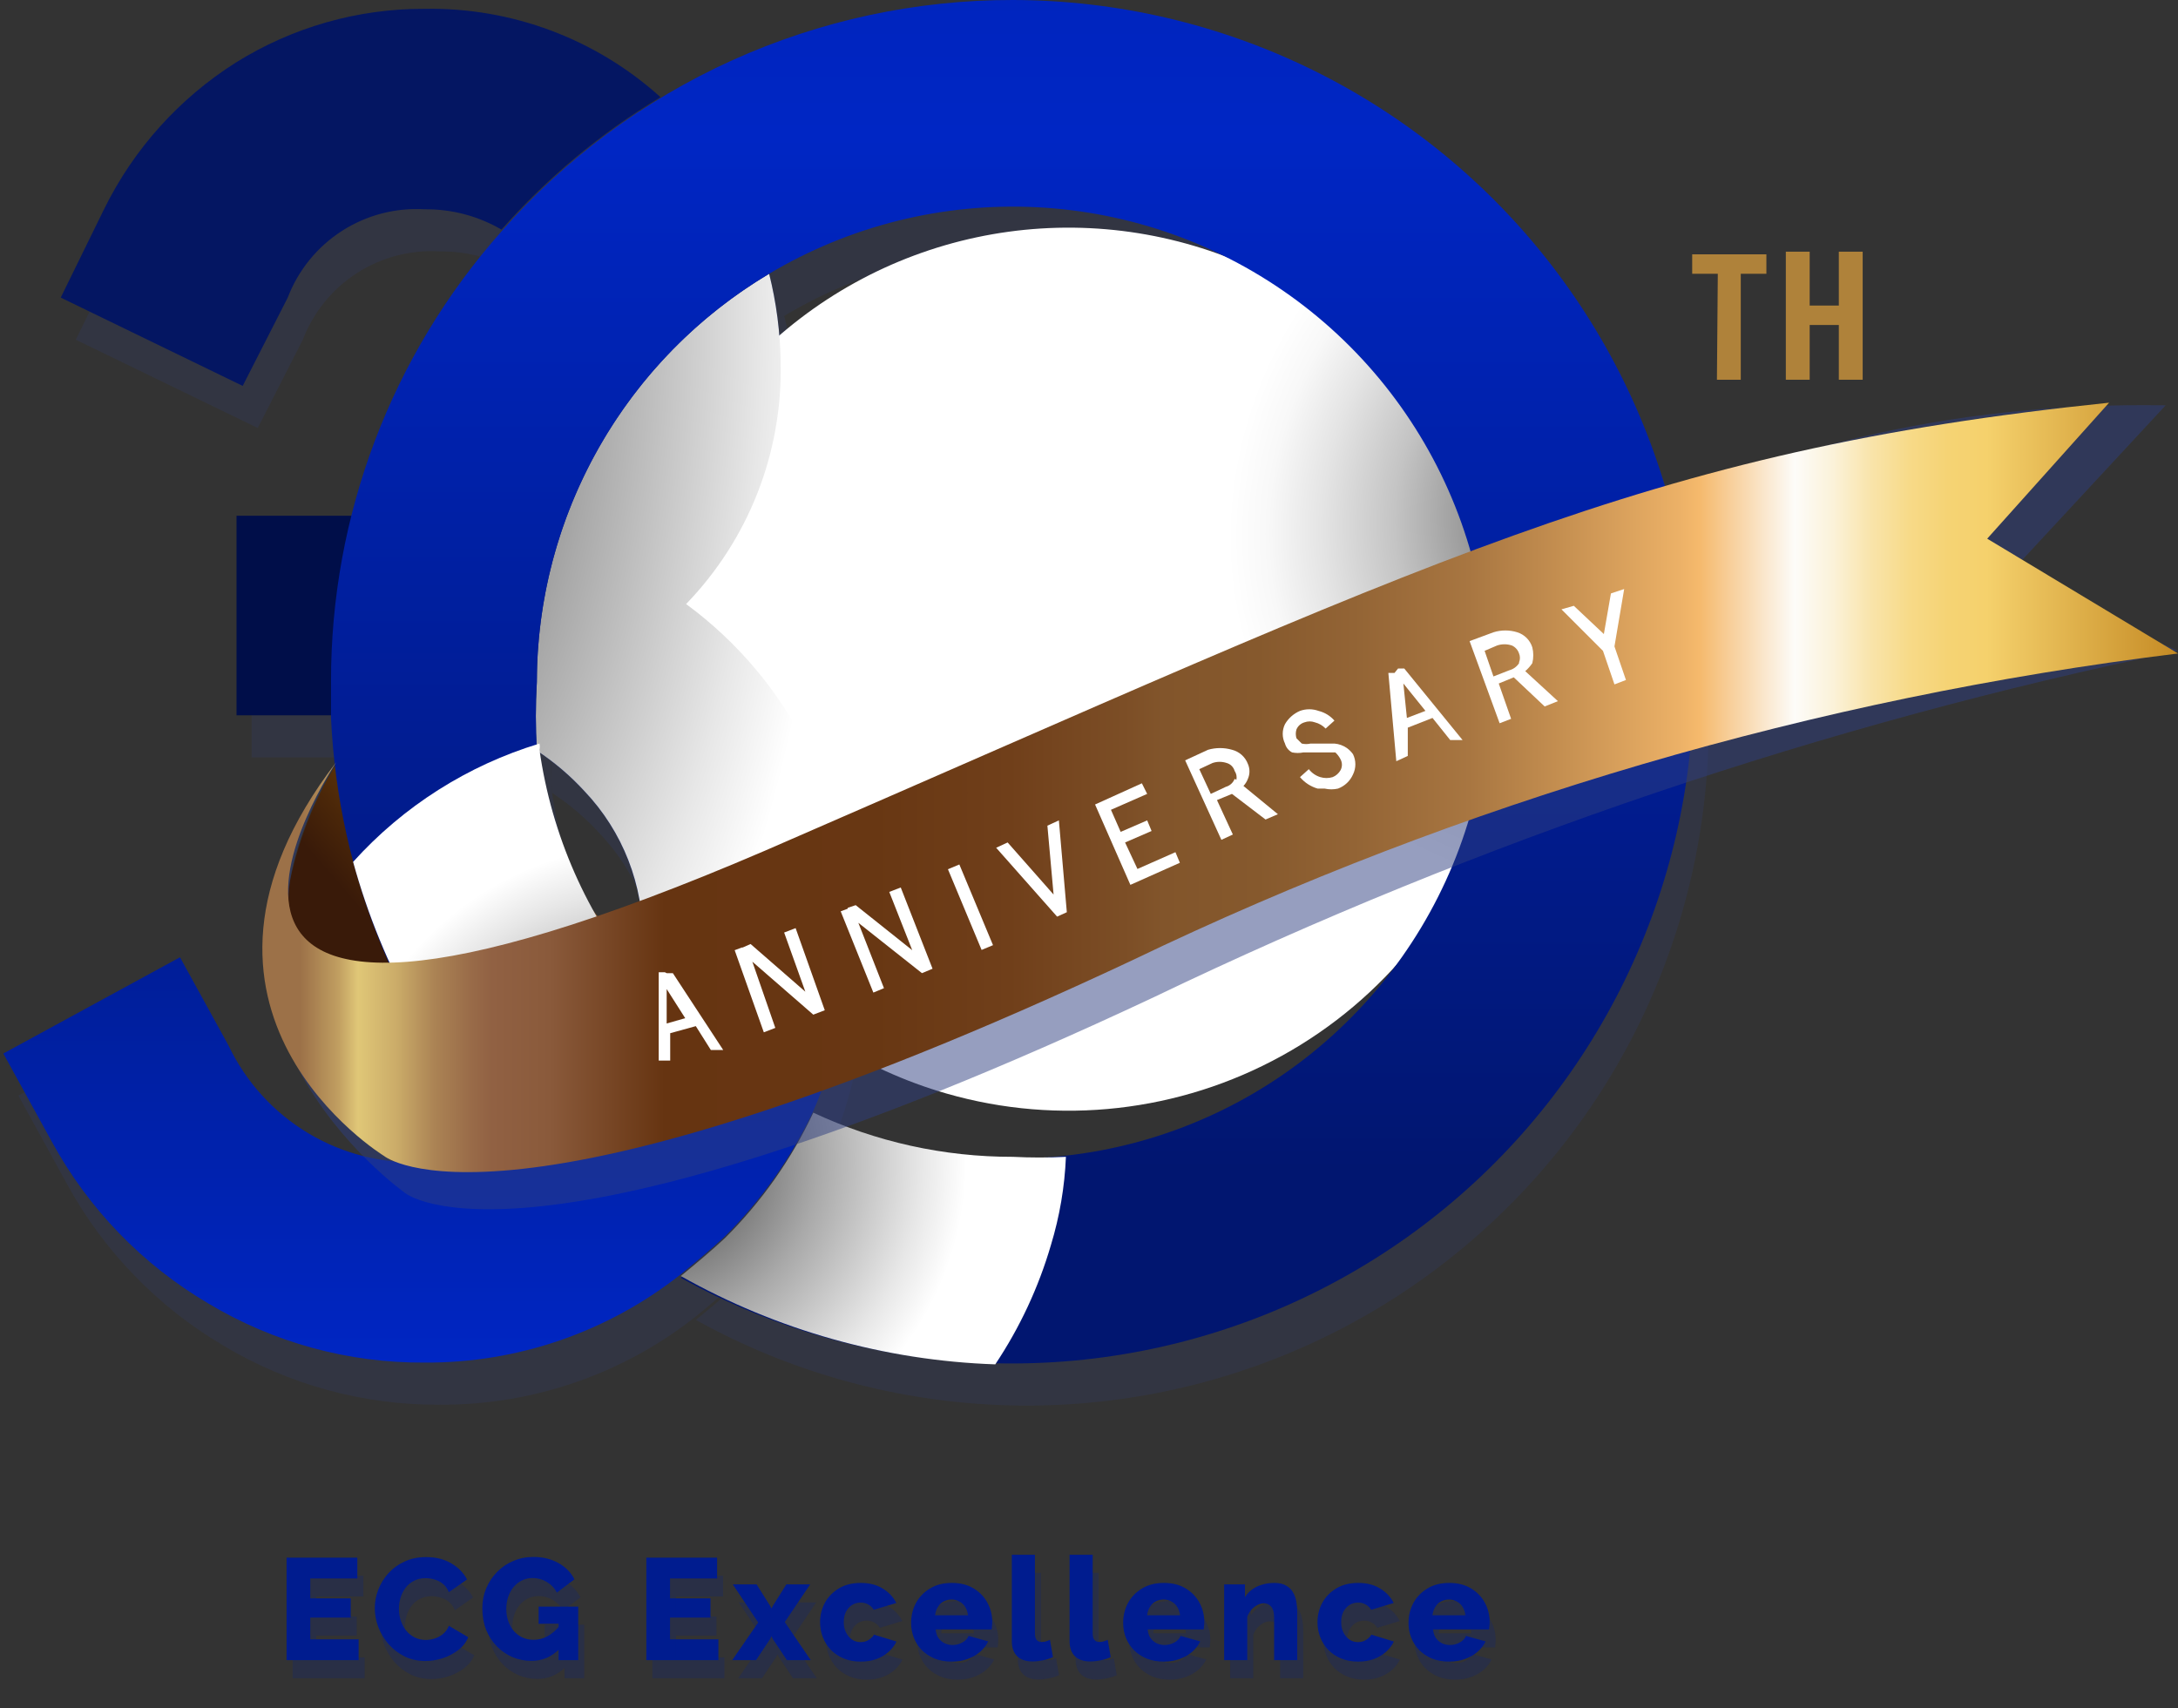 <?xml version="1.0" encoding="UTF-8"?>
<svg xmlns="http://www.w3.org/2000/svg" width="362" height="284" viewBox="0 0 362 284" fill="none">
  <rect x="0" y="0" width="362" height="284" fill="#333333" stroke="none"/>
  <path d="M59.608 272.544V276H47.632V258.96H59.392V262.416H51.568V265.728H58.288V268.92H51.568V272.544H59.608ZM62.294 267.336C62.294 266.296 62.486 265.28 62.87 264.288C63.254 263.28 63.814 262.368 64.55 261.552C65.286 260.736 66.182 260.088 67.238 259.608C68.294 259.112 69.494 258.864 70.838 258.864C72.438 258.864 73.822 259.208 74.99 259.896C76.174 260.584 77.054 261.48 77.63 262.584L74.606 264.696C74.35 264.088 74.006 263.616 73.574 263.28C73.158 262.944 72.694 262.712 72.182 262.584C71.686 262.44 71.206 262.368 70.742 262.368C69.99 262.368 69.334 262.52 68.774 262.824C68.214 263.112 67.75 263.504 67.382 264C67.014 264.496 66.742 265.048 66.566 265.656C66.39 266.264 66.302 266.872 66.302 267.48C66.302 268.152 66.406 268.8 66.614 269.424C66.822 270.048 67.118 270.6 67.502 271.08C67.902 271.56 68.382 271.944 68.942 272.232C69.502 272.504 70.118 272.64 70.79 272.64C71.27 272.64 71.758 272.56 72.254 272.4C72.75 272.24 73.206 271.992 73.622 271.656C74.054 271.304 74.382 270.848 74.606 270.288L77.822 272.184C77.486 273.016 76.934 273.728 76.166 274.32C75.398 274.912 74.526 275.368 73.55 275.688C72.59 275.992 71.638 276.144 70.694 276.144C69.462 276.144 68.326 275.896 67.286 275.4C66.262 274.888 65.374 274.216 64.622 273.384C63.886 272.536 63.31 271.592 62.894 270.552C62.494 269.496 62.294 268.424 62.294 267.336ZM88.351 276.12C87.231 276.12 86.175 275.912 85.183 275.496C84.191 275.064 83.319 274.464 82.567 273.696C81.815 272.912 81.223 271.992 80.791 270.936C80.375 269.864 80.167 268.672 80.167 267.36C80.167 266.176 80.383 265.072 80.815 264.048C81.247 263.024 81.847 262.12 82.615 261.336C83.383 260.552 84.279 259.944 85.303 259.512C86.343 259.064 87.463 258.84 88.663 258.84C90.231 258.84 91.615 259.176 92.815 259.848C94.015 260.52 94.903 261.424 95.479 262.56L92.551 264.768C92.167 264.016 91.607 263.424 90.871 262.992C90.151 262.56 89.367 262.344 88.519 262.344C87.879 262.344 87.287 262.48 86.743 262.752C86.215 263.008 85.751 263.376 85.351 263.856C84.967 264.32 84.671 264.864 84.463 265.488C84.255 266.112 84.151 266.784 84.151 267.504C84.151 268.24 84.263 268.92 84.487 269.544C84.711 270.168 85.023 270.712 85.423 271.176C85.823 271.624 86.295 271.976 86.839 272.232C87.399 272.488 88.015 272.616 88.687 272.616C89.503 272.616 90.279 272.416 91.015 272.016C91.767 271.6 92.455 270.992 93.079 270.192V274.08C91.719 275.44 90.143 276.12 88.351 276.12ZM92.839 269.952H89.527V267.096H96.103V276H92.839V269.952ZM119.403 272.544V276H107.427V258.96H119.187V262.416H111.363V265.728H118.083V268.92H111.363V272.544H119.403ZM125.754 263.4L127.986 266.952L128.226 267.408L128.466 266.952L130.698 263.4H134.658L130.434 269.664L134.754 276H130.794L128.442 272.472L128.226 272.016L128.01 272.472L125.658 276H121.698L126.018 269.736L121.794 263.4H125.754ZM143.071 276.24C141.999 276.24 141.047 276.064 140.215 275.712C139.383 275.36 138.671 274.88 138.079 274.272C137.503 273.664 137.063 272.968 136.759 272.184C136.455 271.4 136.303 270.568 136.303 269.688C136.303 268.536 136.567 267.464 137.095 266.472C137.639 265.48 138.415 264.68 139.423 264.072C140.431 263.464 141.647 263.16 143.071 263.16C144.511 263.16 145.727 263.472 146.719 264.096C147.727 264.704 148.479 265.504 148.975 266.496L145.231 267.624C144.991 267.24 144.679 266.944 144.295 266.736C143.927 266.528 143.511 266.424 143.047 266.424C142.519 266.424 142.039 266.56 141.607 266.832C141.191 267.104 140.855 267.48 140.599 267.96C140.359 268.44 140.239 269.016 140.239 269.688C140.239 270.344 140.367 270.92 140.623 271.416C140.879 271.912 141.215 272.304 141.631 272.592C142.047 272.864 142.519 273 143.047 273C143.367 273 143.663 272.952 143.935 272.856C144.223 272.744 144.479 272.592 144.703 272.4C144.943 272.208 145.127 271.992 145.255 271.752L148.999 272.904C148.695 273.544 148.255 274.12 147.679 274.632C147.119 275.128 146.455 275.52 145.687 275.808C144.919 276.096 144.047 276.24 143.071 276.24ZM158.201 276.24C157.129 276.24 156.177 276.072 155.345 275.736C154.513 275.384 153.801 274.912 153.209 274.32C152.633 273.728 152.193 273.048 151.889 272.28C151.585 271.496 151.433 270.68 151.433 269.832C151.433 268.616 151.697 267.512 152.225 266.52C152.769 265.512 153.545 264.704 154.553 264.096C155.561 263.472 156.777 263.16 158.201 263.16C159.625 263.16 160.833 263.464 161.825 264.072C162.833 264.68 163.601 265.48 164.129 266.472C164.657 267.448 164.921 268.512 164.921 269.664C164.921 269.888 164.905 270.112 164.873 270.336C164.857 270.544 164.841 270.728 164.825 270.888H155.513C155.561 271.448 155.713 271.92 155.969 272.304C156.241 272.688 156.585 272.984 157.001 273.192C157.417 273.384 157.857 273.48 158.321 273.48C158.897 273.48 159.433 273.344 159.929 273.072C160.441 272.8 160.793 272.432 160.985 271.968L164.249 272.88C163.929 273.536 163.473 274.12 162.881 274.632C162.305 275.128 161.617 275.52 160.817 275.808C160.033 276.096 159.161 276.24 158.201 276.24ZM155.417 268.536H160.889C160.825 268.008 160.673 267.552 160.433 267.168C160.193 266.768 159.873 266.464 159.473 266.256C159.073 266.032 158.633 265.92 158.153 265.92C157.657 265.92 157.209 266.032 156.809 266.256C156.425 266.464 156.113 266.768 155.873 267.168C155.633 267.552 155.481 268.008 155.417 268.536ZM168.174 258.48H172.014V271.512C172.014 272.04 172.11 272.416 172.302 272.64C172.494 272.864 172.766 272.976 173.118 272.976C173.358 272.976 173.598 272.944 173.838 272.88C174.094 272.8 174.318 272.712 174.51 272.616L175.014 275.496C174.534 275.72 173.982 275.896 173.358 276.024C172.734 276.152 172.15 276.216 171.606 276.216C170.518 276.216 169.67 275.928 169.062 275.352C168.47 274.76 168.174 273.928 168.174 272.856V258.48ZM177.773 258.48H181.613V271.512C181.613 272.04 181.709 272.416 181.901 272.64C182.093 272.864 182.365 272.976 182.717 272.976C182.957 272.976 183.197 272.944 183.437 272.88C183.693 272.8 183.917 272.712 184.109 272.616L184.613 275.496C184.133 275.72 183.581 275.896 182.957 276.024C182.333 276.152 181.749 276.216 181.205 276.216C180.117 276.216 179.269 275.928 178.661 275.352C178.069 274.76 177.773 273.928 177.773 272.856V258.48ZM193.444 276.24C192.372 276.24 191.42 276.072 190.588 275.736C189.756 275.384 189.044 274.912 188.452 274.32C187.876 273.728 187.436 273.048 187.132 272.28C186.828 271.496 186.676 270.68 186.676 269.832C186.676 268.616 186.94 267.512 187.468 266.52C188.012 265.512 188.788 264.704 189.796 264.096C190.804 263.472 192.02 263.16 193.444 263.16C194.868 263.16 196.076 263.464 197.068 264.072C198.076 264.68 198.844 265.48 199.372 266.472C199.9 267.448 200.164 268.512 200.164 269.664C200.164 269.888 200.148 270.112 200.116 270.336C200.1 270.544 200.084 270.728 200.068 270.888H190.756C190.804 271.448 190.956 271.92 191.212 272.304C191.484 272.688 191.828 272.984 192.244 273.192C192.66 273.384 193.1 273.48 193.564 273.48C194.14 273.48 194.676 273.344 195.172 273.072C195.684 272.8 196.036 272.432 196.228 271.968L199.492 272.88C199.172 273.536 198.716 274.12 198.124 274.632C197.548 275.128 196.86 275.52 196.06 275.808C195.276 276.096 194.404 276.24 193.444 276.24ZM190.66 268.536H196.132C196.068 268.008 195.916 267.552 195.676 267.168C195.436 266.768 195.116 266.464 194.716 266.256C194.316 266.032 193.876 265.92 193.396 265.92C192.9 265.92 192.452 266.032 192.052 266.256C191.668 266.464 191.356 266.768 191.116 267.168C190.876 267.552 190.724 268.008 190.66 268.536ZM215.608 276H211.768V268.92C211.768 268.088 211.608 267.488 211.288 267.12C210.984 266.736 210.576 266.544 210.064 266.544C209.712 266.544 209.352 266.64 208.984 266.832C208.616 267.024 208.28 267.288 207.976 267.624C207.688 267.96 207.464 268.344 207.304 268.776V276H203.464V263.4H206.92V265.512C207.24 265.016 207.64 264.592 208.12 264.24C208.6 263.888 209.152 263.624 209.776 263.448C210.4 263.256 211.08 263.16 211.816 263.16C212.632 263.16 213.288 263.312 213.784 263.616C214.296 263.904 214.68 264.288 214.936 264.768C215.208 265.248 215.384 265.768 215.464 266.328C215.56 266.872 215.608 267.408 215.608 267.936V276ZM225.744 276.24C224.672 276.24 223.72 276.064 222.888 275.712C222.056 275.36 221.344 274.88 220.752 274.272C220.176 273.664 219.736 272.968 219.432 272.184C219.128 271.4 218.976 270.568 218.976 269.688C218.976 268.536 219.24 267.464 219.768 266.472C220.312 265.48 221.088 264.68 222.096 264.072C223.104 263.464 224.32 263.16 225.744 263.16C227.184 263.16 228.4 263.472 229.392 264.096C230.4 264.704 231.152 265.504 231.648 266.496L227.904 267.624C227.664 267.24 227.352 266.944 226.968 266.736C226.6 266.528 226.184 266.424 225.72 266.424C225.192 266.424 224.712 266.56 224.28 266.832C223.864 267.104 223.528 267.48 223.272 267.96C223.032 268.44 222.912 269.016 222.912 269.688C222.912 270.344 223.04 270.92 223.296 271.416C223.552 271.912 223.888 272.304 224.304 272.592C224.72 272.864 225.192 273 225.72 273C226.04 273 226.336 272.952 226.608 272.856C226.896 272.744 227.152 272.592 227.376 272.4C227.616 272.208 227.8 271.992 227.928 271.752L231.672 272.904C231.368 273.544 230.928 274.12 230.352 274.632C229.792 275.128 229.128 275.52 228.36 275.808C227.592 276.096 226.72 276.24 225.744 276.24ZM240.874 276.24C239.802 276.24 238.85 276.072 238.018 275.736C237.186 275.384 236.474 274.912 235.882 274.32C235.306 273.728 234.866 273.048 234.562 272.28C234.258 271.496 234.106 270.68 234.106 269.832C234.106 268.616 234.37 267.512 234.898 266.52C235.442 265.512 236.218 264.704 237.226 264.096C238.234 263.472 239.45 263.16 240.874 263.16C242.298 263.16 243.506 263.464 244.498 264.072C245.506 264.68 246.274 265.48 246.802 266.472C247.33 267.448 247.594 268.512 247.594 269.664C247.594 269.888 247.578 270.112 247.546 270.336C247.53 270.544 247.514 270.728 247.498 270.888H238.186C238.234 271.448 238.386 271.92 238.642 272.304C238.914 272.688 239.258 272.984 239.674 273.192C240.09 273.384 240.53 273.48 240.994 273.48C241.57 273.48 242.106 273.344 242.602 273.072C243.114 272.8 243.466 272.432 243.658 271.968L246.922 272.88C246.602 273.536 246.146 274.12 245.554 274.632C244.978 275.128 244.29 275.52 243.49 275.808C242.706 276.096 241.834 276.24 240.874 276.24ZM238.09 268.536H243.562C243.498 268.008 243.346 267.552 243.106 267.168C242.866 266.768 242.546 266.464 242.146 266.256C241.746 266.032 241.306 265.92 240.826 265.92C240.33 265.92 239.882 266.032 239.482 266.256C239.098 266.464 238.786 266.768 238.546 267.168C238.306 267.552 238.154 268.008 238.09 268.536Z" fill="#001C8F"></path>
  <g style="mix-blend-mode:multiply" opacity="0.2">
    <path d="M60.608 275.544V279H48.632V261.96H60.392V265.416H52.568V268.728H59.288V271.92H52.568V275.544H60.608Z" fill="#001C8F"></path>
    <path d="M63.294 270.336C63.294 269.296 63.486 268.28 63.87 267.288C64.254 266.28 64.814 265.368 65.55 264.552C66.286 263.736 67.182 263.088 68.238 262.608C69.294 262.112 70.494 261.864 71.838 261.864C73.438 261.864 74.822 262.208 75.99 262.896C77.174 263.584 78.054 264.48 78.63 265.584L75.606 267.696C75.35 267.088 75.006 266.616 74.574 266.28C74.158 265.944 73.694 265.712 73.182 265.584C72.686 265.44 72.206 265.368 71.742 265.368C70.99 265.368 70.334 265.52 69.774 265.824C69.214 266.112 68.75 266.504 68.382 267C68.014 267.496 67.742 268.048 67.566 268.656C67.39 269.264 67.302 269.872 67.302 270.48C67.302 271.152 67.406 271.8 67.614 272.424C67.822 273.048 68.118 273.6 68.502 274.08C68.902 274.56 69.382 274.944 69.942 275.232C70.502 275.504 71.118 275.64 71.79 275.64C72.27 275.64 72.758 275.56 73.254 275.4C73.75 275.24 74.206 274.992 74.622 274.656C75.054 274.304 75.382 273.848 75.606 273.288L78.822 275.184C78.486 276.016 77.934 276.728 77.166 277.32C76.398 277.912 75.526 278.368 74.55 278.688C73.59 278.992 72.638 279.144 71.694 279.144C70.462 279.144 69.326 278.896 68.286 278.4C67.262 277.888 66.374 277.216 65.622 276.384C64.886 275.536 64.31 274.592 63.894 273.552C63.494 272.496 63.294 271.424 63.294 270.336Z" fill="#001C8F"></path>
    <path d="M89.351 279.12C88.231 279.12 87.175 278.912 86.183 278.496C85.191 278.064 84.319 277.464 83.567 276.696C82.815 275.912 82.223 274.992 81.791 273.936C81.375 272.864 81.167 271.672 81.167 270.36C81.167 269.176 81.383 268.072 81.815 267.048C82.247 266.024 82.847 265.12 83.615 264.336C84.383 263.552 85.279 262.944 86.303 262.512C87.343 262.064 88.463 261.84 89.663 261.84C91.231 261.84 92.615 262.176 93.815 262.848C95.015 263.52 95.903 264.424 96.479 265.56L93.551 267.768C93.167 267.016 92.607 266.424 91.871 265.992C91.151 265.56 90.367 265.344 89.519 265.344C88.879 265.344 88.287 265.48 87.743 265.752C87.215 266.008 86.751 266.376 86.351 266.856C85.967 267.32 85.671 267.864 85.463 268.488C85.255 269.112 85.151 269.784 85.151 270.504C85.151 271.24 85.263 271.92 85.487 272.544C85.711 273.168 86.023 273.712 86.423 274.176C86.823 274.624 87.295 274.976 87.839 275.232C88.399 275.488 89.015 275.616 89.687 275.616C90.503 275.616 91.279 275.416 92.015 275.016C92.767 274.6 93.455 273.992 94.079 273.192V277.08C92.719 278.44 91.143 279.12 89.351 279.12ZM93.839 272.952H90.527V270.096H97.103V279H93.839V272.952Z" fill="#001C8F"></path>
    <path d="M120.403 275.544V279H108.427V261.96H120.187V265.416H112.363V268.728H119.083V271.92H112.363V275.544H120.403Z" fill="#001C8F"></path>
    <path d="M126.754 266.4L128.986 269.952L129.226 270.408L129.466 269.952L131.698 266.4H135.658L131.434 272.664L135.754 279H131.794L129.442 275.472L129.226 275.016L129.01 275.472L126.658 279H122.698L127.018 272.736L122.794 266.4H126.754Z" fill="#001C8F"></path>
    <path d="M144.071 279.24C142.999 279.24 142.047 279.064 141.215 278.712C140.383 278.36 139.671 277.88 139.079 277.272C138.503 276.664 138.063 275.968 137.759 275.184C137.455 274.4 137.303 273.568 137.303 272.688C137.303 271.536 137.567 270.464 138.095 269.472C138.639 268.48 139.415 267.68 140.423 267.072C141.431 266.464 142.647 266.16 144.071 266.16C145.511 266.16 146.727 266.472 147.719 267.096C148.727 267.704 149.479 268.504 149.975 269.496L146.231 270.624C145.991 270.24 145.679 269.944 145.295 269.736C144.927 269.528 144.511 269.424 144.047 269.424C143.519 269.424 143.039 269.56 142.607 269.832C142.191 270.104 141.855 270.48 141.599 270.96C141.359 271.44 141.239 272.016 141.239 272.688C141.239 273.344 141.367 273.92 141.623 274.416C141.879 274.912 142.215 275.304 142.631 275.592C143.047 275.864 143.519 276 144.047 276C144.367 276 144.663 275.952 144.935 275.856C145.223 275.744 145.479 275.592 145.703 275.4C145.943 275.208 146.127 274.992 146.255 274.752L149.999 275.904C149.695 276.544 149.255 277.12 148.679 277.632C148.119 278.128 147.455 278.52 146.687 278.808C145.919 279.096 145.047 279.24 144.071 279.24Z" fill="#001C8F"></path>
    <path d="M159.201 279.24C158.129 279.24 157.177 279.072 156.345 278.736C155.513 278.384 154.801 277.912 154.209 277.32C153.633 276.728 153.193 276.048 152.889 275.28C152.585 274.496 152.433 273.68 152.433 272.832C152.433 271.616 152.697 270.512 153.225 269.52C153.769 268.512 154.545 267.704 155.553 267.096C156.561 266.472 157.777 266.16 159.201 266.16C160.625 266.16 161.833 266.464 162.825 267.072C163.833 267.68 164.601 268.48 165.129 269.472C165.657 270.448 165.921 271.512 165.921 272.664C165.921 272.888 165.905 273.112 165.873 273.336C165.857 273.544 165.841 273.728 165.825 273.888H156.513C156.561 274.448 156.713 274.92 156.969 275.304C157.241 275.688 157.585 275.984 158.001 276.192C158.417 276.384 158.857 276.48 159.321 276.48C159.897 276.48 160.433 276.344 160.929 276.072C161.441 275.8 161.793 275.432 161.985 274.968L165.249 275.88C164.929 276.536 164.473 277.12 163.881 277.632C163.305 278.128 162.617 278.52 161.817 278.808C161.033 279.096 160.161 279.24 159.201 279.24ZM156.417 271.536H161.889C161.825 271.008 161.673 270.552 161.433 270.168C161.193 269.768 160.873 269.464 160.473 269.256C160.073 269.032 159.633 268.92 159.153 268.92C158.657 268.92 158.209 269.032 157.809 269.256C157.425 269.464 157.113 269.768 156.873 270.168C156.633 270.552 156.481 271.008 156.417 271.536Z" fill="#001C8F"></path>
    <path d="M169.174 261.48H173.014V274.512C173.014 275.04 173.11 275.416 173.302 275.64C173.494 275.864 173.766 275.976 174.118 275.976C174.358 275.976 174.598 275.944 174.838 275.88C175.094 275.8 175.318 275.712 175.51 275.616L176.014 278.496C175.534 278.72 174.982 278.896 174.358 279.024C173.734 279.152 173.15 279.216 172.606 279.216C171.518 279.216 170.67 278.928 170.062 278.352C169.47 277.76 169.174 276.928 169.174 275.856V261.48Z" fill="#001C8F"></path>
    <path d="M178.773 261.48H182.613V274.512C182.613 275.04 182.709 275.416 182.901 275.64C183.093 275.864 183.365 275.976 183.717 275.976C183.957 275.976 184.197 275.944 184.437 275.88C184.693 275.8 184.917 275.712 185.109 275.616L185.613 278.496C185.133 278.72 184.581 278.896 183.957 279.024C183.333 279.152 182.749 279.216 182.205 279.216C181.117 279.216 180.269 278.928 179.661 278.352C179.069 277.76 178.773 276.928 178.773 275.856V261.48Z" fill="#001C8F"></path>
    <path d="M194.444 279.24C193.372 279.24 192.42 279.072 191.588 278.736C190.756 278.384 190.044 277.912 189.452 277.32C188.876 276.728 188.436 276.048 188.132 275.28C187.828 274.496 187.676 273.68 187.676 272.832C187.676 271.616 187.94 270.512 188.468 269.52C189.012 268.512 189.788 267.704 190.796 267.096C191.804 266.472 193.02 266.16 194.444 266.16C195.868 266.16 197.076 266.464 198.068 267.072C199.076 267.68 199.844 268.48 200.372 269.472C200.9 270.448 201.164 271.512 201.164 272.664C201.164 272.888 201.148 273.112 201.116 273.336C201.1 273.544 201.084 273.728 201.068 273.888H191.756C191.804 274.448 191.956 274.92 192.212 275.304C192.484 275.688 192.828 275.984 193.244 276.192C193.66 276.384 194.1 276.48 194.564 276.48C195.14 276.48 195.676 276.344 196.172 276.072C196.684 275.8 197.036 275.432 197.228 274.968L200.492 275.88C200.172 276.536 199.716 277.12 199.124 277.632C198.548 278.128 197.86 278.52 197.06 278.808C196.276 279.096 195.404 279.24 194.444 279.24ZM191.66 271.536H197.132C197.068 271.008 196.916 270.552 196.676 270.168C196.436 269.768 196.116 269.464 195.716 269.256C195.316 269.032 194.876 268.92 194.396 268.92C193.9 268.92 193.452 269.032 193.052 269.256C192.668 269.464 192.356 269.768 192.116 270.168C191.876 270.552 191.724 271.008 191.66 271.536Z" fill="#001C8F"></path>
    <path d="M216.608 279H212.768V271.92C212.768 271.088 212.608 270.488 212.288 270.12C211.984 269.736 211.576 269.544 211.064 269.544C210.712 269.544 210.352 269.64 209.984 269.832C209.616 270.024 209.28 270.288 208.976 270.624C208.688 270.96 208.464 271.344 208.304 271.776V279H204.464V266.4H207.92V268.512C208.24 268.016 208.64 267.592 209.12 267.24C209.6 266.888 210.152 266.624 210.776 266.448C211.4 266.256 212.08 266.16 212.816 266.16C213.632 266.16 214.288 266.312 214.784 266.616C215.296 266.904 215.68 267.288 215.936 267.768C216.208 268.248 216.384 268.768 216.464 269.328C216.56 269.872 216.608 270.408 216.608 270.936V279Z" fill="#001C8F"></path>
    <path d="M226.744 279.24C225.672 279.24 224.72 279.064 223.888 278.712C223.056 278.36 222.344 277.88 221.752 277.272C221.176 276.664 220.736 275.968 220.432 275.184C220.128 274.4 219.976 273.568 219.976 272.688C219.976 271.536 220.24 270.464 220.768 269.472C221.312 268.48 222.088 267.68 223.096 267.072C224.104 266.464 225.32 266.16 226.744 266.16C228.184 266.16 229.4 266.472 230.392 267.096C231.4 267.704 232.152 268.504 232.648 269.496L228.904 270.624C228.664 270.24 228.352 269.944 227.968 269.736C227.6 269.528 227.184 269.424 226.72 269.424C226.192 269.424 225.712 269.56 225.28 269.832C224.864 270.104 224.528 270.48 224.272 270.96C224.032 271.44 223.912 272.016 223.912 272.688C223.912 273.344 224.04 273.92 224.296 274.416C224.552 274.912 224.888 275.304 225.304 275.592C225.72 275.864 226.192 276 226.72 276C227.04 276 227.336 275.952 227.608 275.856C227.896 275.744 228.152 275.592 228.376 275.4C228.616 275.208 228.8 274.992 228.928 274.752L232.672 275.904C232.368 276.544 231.928 277.12 231.352 277.632C230.792 278.128 230.128 278.52 229.36 278.808C228.592 279.096 227.72 279.24 226.744 279.24Z" fill="#001C8F"></path>
    <path d="M241.874 279.24C240.802 279.24 239.85 279.072 239.018 278.736C238.186 278.384 237.474 277.912 236.882 277.32C236.306 276.728 235.866 276.048 235.562 275.28C235.258 274.496 235.106 273.68 235.106 272.832C235.106 271.616 235.37 270.512 235.898 269.52C236.442 268.512 237.218 267.704 238.226 267.096C239.234 266.472 240.45 266.16 241.874 266.16C243.298 266.16 244.506 266.464 245.498 267.072C246.506 267.68 247.274 268.48 247.802 269.472C248.33 270.448 248.594 271.512 248.594 272.664C248.594 272.888 248.578 273.112 248.546 273.336C248.53 273.544 248.514 273.728 248.498 273.888H239.186C239.234 274.448 239.386 274.92 239.642 275.304C239.914 275.688 240.258 275.984 240.674 276.192C241.09 276.384 241.53 276.48 241.994 276.48C242.57 276.48 243.106 276.344 243.602 276.072C244.114 275.8 244.466 275.432 244.658 274.968L247.922 275.88C247.602 276.536 247.146 277.12 246.554 277.632C245.978 278.128 245.29 278.52 244.49 278.808C243.706 279.096 242.834 279.24 241.874 279.24ZM239.09 271.536H244.562C244.498 271.008 244.346 270.552 244.106 270.168C243.866 269.768 243.546 269.464 243.146 269.256C242.746 269.032 242.306 268.92 241.826 268.92C241.33 268.92 240.882 269.032 240.482 269.256C240.098 269.464 239.786 269.768 239.546 270.168C239.306 270.552 239.154 271.008 239.09 271.536Z" fill="#001C8F"></path>
  </g>
  <g style="mix-blend-mode:multiply" opacity="0.2">
    <path d="M112.283 23.149C101.554 13.458 87.541 8.21 73.085 8.468C61.977 8.422 51.083 11.527 41.668 17.424C32.269 23.375 24.699 31.809 19.793 41.794L12.6 56.475L42.842 71.156L50.33 56.475C52.069 51.927 55.213 48.051 59.305 45.411C63.397 42.771 68.224 41.504 73.085 41.794C77.57 41.745 81.984 42.912 85.858 45.171C93.49 36.524 102.402 29.097 112.283 23.149Z" fill="#2E3E7F"></path>
    <path d="M61.197 92.738H41.818V125.917H57.968C57.968 124.009 57.968 121.953 57.968 119.898C57.947 110.748 59.031 101.628 61.197 92.738Z" fill="#2E3E7F"></path>
    <path d="M116.543 107.42C121.696 102.09 125.739 95.79 128.436 88.884C131.132 81.978 132.429 74.605 132.251 67.194C132.188 62.243 131.547 57.316 130.343 52.513C118.563 59.519 108.808 69.47 102.038 81.388C95.269 93.305 91.717 106.78 91.732 120.486C91.508 124.251 91.508 128.025 91.732 131.79C94.644 133.705 97.306 135.973 99.659 138.543C106.011 145.227 109.49 154.135 109.349 163.354C109.507 165.701 109.507 168.055 109.349 170.401C107.995 177.678 104.402 184.351 99.072 189.486C95.746 192.843 91.809 195.534 87.474 197.414C82.808 199.288 77.822 200.235 72.793 200.204C66.1 200.508 59.467 198.832 53.722 195.385C47.977 191.938 43.376 186.873 40.495 180.825L32.421 166.144L3.059 182.146L11.133 196.827C17.207 207.967 26.187 217.252 37.119 223.693C47.978 230.211 60.422 233.614 73.087 233.529C88.534 233.616 103.551 228.438 115.662 218.848C118.158 216.793 120.654 214.738 123.002 212.536C129.075 206.496 134.043 199.441 137.683 191.689C141.755 182.441 143.807 172.431 143.702 162.327C143.895 151.67 141.53 141.122 136.804 131.568C132.078 122.014 125.13 113.733 116.543 107.42Z" fill="#2E3E7F"></path>
    <path d="M170.862 7C154.769 6.974 138.857 10.393 124.195 17.027C109.533 23.662 96.462 33.358 85.859 45.464C67.55 66.102 57.466 92.749 57.525 120.337C57.525 122.393 57.525 124.448 57.525 126.357C58.719 152.699 69.108 177.79 86.887 197.266C91.222 195.385 95.158 192.694 98.484 189.338C103.815 184.202 107.408 177.53 108.761 170.253C99.63 159.201 93.736 145.837 91.731 131.642C91.508 127.877 91.508 124.102 91.731 120.337C91.76 104.693 96.426 89.409 105.139 76.415C113.851 63.421 126.22 53.302 140.682 47.335C155.143 41.368 171.049 39.822 186.389 42.892C201.729 45.962 215.815 53.51 226.867 64.582C237.919 75.655 245.441 89.755 248.483 105.101C251.524 120.446 249.948 136.349 243.955 150.8C237.961 165.251 227.819 177.6 214.809 186.289C201.799 194.977 186.506 199.615 170.862 199.615C159.397 199.637 148.068 197.131 137.683 192.274C134.043 200.026 129.074 207.082 123.002 213.121C120.653 215.323 118.157 217.379 115.661 219.434C130.784 227.827 147.626 232.648 164.899 233.528C182.172 234.407 199.417 231.322 215.313 224.508C231.21 217.695 245.336 207.333 256.61 194.218C267.884 181.102 276.007 165.58 280.357 148.841C284.707 132.102 285.168 114.589 281.705 97.644C278.242 80.699 270.947 64.771 260.378 51.081C249.81 37.39 236.248 26.3 220.732 18.659C205.216 11.019 188.157 7.031 170.862 7Z" fill="#2E3E7F"></path>
  </g>
  <path d="M67.794 112.897C56.8 122.505 49.613 135.735 47.534 150.187C47.534 169.566 104.203 158.408 104.203 158.408L67.794 112.897Z" fill="url(#paint0_linear_1730_13674)"></path>
  <path d="M109.778 16.149C99.048 6.458 85.035 1.21 70.579 1.468C59.471 1.422 48.577 4.527 39.162 10.424C29.763 16.375 22.193 24.809 17.287 34.794L10.094 49.475L40.337 64.156L47.824 49.475C49.563 44.927 52.707 41.051 56.799 38.411C60.891 35.771 65.718 34.504 70.579 34.794C75.064 34.745 79.478 35.912 83.352 38.171C90.984 29.524 99.896 22.097 109.778 16.149Z" fill="#041662"></path>
  <path d="M58.691 85.738H39.312V118.917H55.462C55.462 117.009 55.462 114.953 55.462 112.898C55.441 103.748 56.525 94.629 58.691 85.738Z" fill="#000E49"></path>
  <path d="M114.037 100.42C119.19 95.09 123.233 88.79 125.93 81.884C128.627 74.978 129.924 67.605 129.745 60.194C129.682 55.242 129.042 50.316 127.837 45.513C116.057 52.519 106.302 62.47 99.532 74.387C92.763 86.305 89.211 99.779 89.226 113.486C89.002 117.25 89.002 121.025 89.226 124.79C92.138 126.705 94.8 128.973 97.154 131.543C103.505 138.227 106.984 147.135 106.843 156.354C107.001 158.701 107.001 161.055 106.843 163.401C105.489 170.678 101.897 177.35 96.567 182.486C93.24 185.843 89.303 188.533 84.968 190.414C80.302 192.287 75.316 193.235 70.287 193.203C63.595 193.508 56.961 191.832 51.216 188.385C45.471 184.938 40.87 179.873 37.989 173.825L29.915 159.144L0.553 175.146L8.627 189.827C14.701 200.967 23.681 210.252 34.613 216.693C45.472 223.211 57.916 226.614 70.581 226.529C86.029 226.616 101.045 221.438 113.156 211.848C115.652 209.793 118.148 207.738 120.497 205.536C126.569 199.496 131.538 192.441 135.178 184.689C139.249 175.441 141.301 165.431 141.197 155.327C141.39 144.67 139.024 134.122 134.298 124.568C129.573 115.014 122.624 106.733 114.037 100.42Z" fill="url(#paint1_linear_1730_13674)"></path>
  <path style="mix-blend-mode:multiply" d="M157.352 181.81C143.386 177.803 130.924 169.742 121.542 158.647C112.161 147.552 106.284 133.923 104.654 119.485C103.024 105.048 105.715 90.451 112.387 77.544C119.059 64.637 129.411 54.001 142.132 46.981C154.854 39.962 169.372 36.876 183.848 38.113C198.325 39.351 212.108 44.857 223.454 53.934C234.799 63.011 243.195 75.25 247.579 89.103C251.963 102.955 252.138 117.796 248.081 131.748C242.658 150.398 230.064 166.138 213.058 175.522C196.053 184.905 176.022 187.166 157.352 181.81Z" fill="url(#paint2_radial_1730_13674)"></path>
  <g style="mix-blend-mode:multiply">
    <path fill-rule="evenodd" clip-rule="evenodd" d="M140.827 147.002C130.921 156.864 118.995 162.737 106.866 163.049C107.001 160.819 106.993 158.583 106.844 156.354C106.985 147.135 103.506 138.227 97.154 131.543C94.801 128.973 92.138 126.705 89.226 124.79C89.003 121.025 89.003 117.25 89.226 113.486C89.211 99.779 92.763 86.305 99.533 74.387C106.303 62.47 116.057 52.519 127.837 45.513C129.042 50.316 129.682 55.242 129.746 60.194C129.924 67.605 128.627 74.978 125.93 81.884C123.233 88.79 119.191 95.09 114.037 100.42C122.625 106.733 129.573 115.014 134.299 124.568C137.788 131.623 139.991 139.22 140.827 147.002Z" fill="url(#paint3_radial_1730_13674)"></path>
  </g>
  <path d="M168.356 0C152.263 -0.026 136.351 3.393 121.689 10.027C107.028 16.662 93.956 26.358 83.353 38.464C65.044 59.102 54.96 85.749 55.019 113.337C55.019 115.393 55.019 117.448 55.019 119.357C56.213 145.699 66.603 170.79 84.381 190.266C88.716 188.385 92.652 185.694 95.979 182.338C101.309 177.202 104.902 170.53 106.256 163.253C97.124 152.201 91.23 138.837 89.226 124.642C89.002 120.877 89.002 117.102 89.226 113.337C89.255 97.693 93.92 82.409 102.633 69.415C111.345 56.421 123.714 46.302 138.176 40.335C152.638 34.368 168.543 32.822 183.883 35.892C199.224 38.962 213.309 46.51 224.361 57.582C235.413 68.655 242.935 82.755 245.977 98.1C249.018 113.446 247.442 129.349 241.449 143.8C235.455 158.251 225.313 170.6 212.303 179.289C199.294 187.977 184 192.615 168.356 192.615C156.891 192.637 145.562 190.131 135.177 185.274C131.537 193.026 126.568 200.082 120.496 206.121C118.147 208.323 115.651 210.379 113.156 212.434C128.278 220.827 145.12 225.648 162.393 226.528C179.666 227.407 196.911 224.322 212.807 217.508C228.704 210.695 242.83 200.333 254.104 187.218C265.379 174.102 273.502 158.58 277.851 141.841C282.201 125.102 282.662 107.589 279.199 90.644C275.736 73.699 268.441 57.771 257.872 44.081C247.304 30.39 233.742 19.3 218.226 11.659C202.71 4.019 185.651 0.031 168.356 0Z" fill="url(#paint4_linear_1730_13674)"></path>
  <g style="mix-blend-mode:multiply">
    <path d="M58.69 143.289C63.507 160.818 72.469 176.931 84.822 190.268C89.157 188.387 93.093 185.696 96.42 182.34C101.75 177.204 105.343 170.532 106.696 163.255C97.565 152.203 91.671 138.839 89.666 124.644C89.738 124.305 89.738 123.955 89.666 123.616C77.742 127.23 67.031 134.033 58.69 143.289Z" fill="url(#paint5_radial_1730_13674)"></path>
    <path d="M174.668 207.002C176.12 202.235 176.959 197.301 177.164 192.321C174.23 192.472 171.29 192.472 168.356 192.321C156.891 192.344 145.562 189.838 135.177 184.981C131.537 192.733 126.568 199.789 120.496 205.828C118.147 208.03 115.651 210.085 113.155 212.141C129.146 221.158 147.072 226.194 165.42 226.822C169.493 220.724 172.611 214.041 174.668 207.002Z" fill="url(#paint6_radial_1730_13674)"></path>
  </g>
  <g style="mix-blend-mode:multiply" opacity="0.5">
    <path d="M55.901 126.699C55.901 126.699 11.858 196.728 130.774 147.546C246.314 99.98 285.512 66.214 359.945 67.388L333.666 95.722L362 108.201C303.154 120.395 246.014 139.721 191.847 165.751C87.172 214.932 67.352 198.343 67.352 198.343C67.352 198.343 24.19 167.953 55.901 126.699Z" fill="#2E3E7F"></path>
  </g>
  <path d="M55.901 126.698C55.901 126.698 12.593 190.707 127.251 141.379C238.827 92.932 272.74 75.021 350.549 66.946L330.289 89.555L362 108.64C301.721 116.055 243.057 133.262 188.324 159.583C83.649 208.765 63.829 192.175 63.829 192.175C63.829 192.175 24.191 167.952 55.901 126.698Z" fill="url(#paint7_linear_1730_13674)"></path>
  <path d="M110.512 161.638H109.484V176.319H111.393V171.768L115.65 170.593L118.146 174.557H120.201L111.833 161.785H110.806M110.806 170.153V164.427L113.888 169.272L110.806 170.153Z" fill="white"></path>
  <path d="M123.283 157.527L122.108 157.968L126.953 171.621L128.862 170.887L125.045 159.876L135.174 168.685L137.083 167.951L132.238 154.298L130.33 155.032L133.853 164.868L124.751 156.94L123.43 157.527" fill="white"></path>
  <path d="M140.903 151.068L139.729 151.508L145.16 165.015L146.922 164.281L142.665 153.417L153.235 161.785L154.997 161.051L149.712 147.544L147.803 148.278L151.62 157.968L142.224 150.48L140.903 150.921" fill="white"></path>
  <path d="M159.452 143.718L157.555 144.509L163.15 157.923L165.046 157.132L159.452 143.718Z" fill="white"></path>
  <path d="M174.085 137.268L175.113 148.719L167.479 140.057L165.57 140.938L175.7 152.389L177.315 151.655L175.994 136.387L174.085 137.268Z" fill="white"></path>
  <path d="M189.054 144.463L186.998 140.059L191.403 138.151L190.669 136.389L186.264 138.297L184.649 134.627L190.669 131.985L189.788 130.223L182.007 133.746L187.879 147.106L196.101 143.436L195.367 141.674L189.054 144.463Z" fill="white"></path>
  <path d="M207.406 129.489C207.58 129.096 207.67 128.671 207.67 128.242C207.67 127.812 207.58 127.387 207.406 126.994C207.188 126.418 206.833 125.904 206.373 125.495C205.913 125.086 205.361 124.794 204.763 124.645C203.468 124.273 202.095 124.273 200.799 124.645L196.982 126.406L203.002 139.619L204.91 138.738L202.268 133.013L204.763 131.985L210.342 136.243L212.398 135.362L206.672 130.664C206.992 130.325 207.241 129.926 207.406 129.489ZM205.204 129.489C205.079 129.809 204.881 130.094 204.626 130.324C204.371 130.553 204.066 130.72 203.736 130.811L201.24 131.985L199.331 127.874L201.533 126.847C202.295 126.589 203.121 126.589 203.883 126.847C204.198 126.935 204.484 127.103 204.716 127.335C204.947 127.566 205.115 127.853 205.204 128.168C205.349 128.38 205.45 128.62 205.501 128.872C205.551 129.124 205.55 129.384 205.497 129.636L205.204 129.489Z" fill="white"></path>
  <path d="M223.849 124.35C223.24 123.931 222.531 123.678 221.794 123.616H217.83C217.347 123.729 216.845 123.729 216.362 123.616C216.362 123.616 216.362 123.616 215.481 122.735C215.334 122.257 215.334 121.746 215.481 121.267C215.6 120.986 215.78 120.734 216.009 120.531C216.238 120.328 216.509 120.178 216.802 120.093C217.37 119.879 217.996 119.879 218.564 120.093C219.237 120.262 219.847 120.618 220.326 121.121L221.794 119.799C221.1 119.002 220.177 118.438 219.151 118.184C218.155 117.826 217.065 117.826 216.068 118.184C215.021 118.63 214.146 119.403 213.573 120.386C213.326 120.889 213.198 121.442 213.198 122.001C213.198 122.561 213.326 123.114 213.573 123.616C213.657 123.929 213.804 124.22 214.006 124.473C214.209 124.726 214.461 124.934 214.747 125.084C215.377 125.215 216.026 125.215 216.655 125.084H220.179H221.941C222.302 125.42 222.601 125.818 222.821 126.259C222.963 126.531 223.037 126.833 223.037 127.14C223.037 127.446 222.963 127.749 222.821 128.021C222.529 128.552 222.062 128.967 221.5 129.195C220.83 129.399 220.115 129.399 219.445 129.195C218.687 128.963 218.02 128.502 217.536 127.874L216.068 129.195C216.836 130.108 217.858 130.773 219.004 131.104H220.179C220.904 131.268 221.656 131.268 222.381 131.104C222.933 130.899 223.438 130.585 223.867 130.182C224.296 129.778 224.639 129.293 224.877 128.755C225.136 128.229 225.271 127.652 225.271 127.066C225.271 126.481 225.136 125.903 224.877 125.378C224.592 124.983 224.245 124.636 223.849 124.35Z" fill="white"></path>
  <path d="M231.782 111.87H230.755L232.076 126.551L233.985 125.67V120.972L238.095 119.357L241.032 123.028H243.087L233.397 111.136H232.37M233.251 113.632L236.921 118.183L233.838 119.357L233.251 113.632Z" fill="white"></path>
  <path d="M254.681 110.256C254.899 109.388 254.899 108.481 254.681 107.613C254.497 107.027 254.174 106.494 253.739 106.059C253.305 105.625 252.772 105.302 252.185 105.117C250.895 104.712 249.512 104.712 248.222 105.117L244.258 106.585L249.249 120.239L251.158 119.505L249.103 113.632L251.598 112.605L256.737 117.449L258.939 116.568L253.507 111.577C253.953 111.189 254.348 110.745 254.681 110.256ZM252.479 110.256C252.104 110.833 251.529 111.251 250.864 111.43L248.222 112.458L246.754 108.2L248.809 107.319C249.617 107.04 250.496 107.04 251.305 107.319C251.581 107.447 251.828 107.63 252.03 107.857C252.233 108.085 252.385 108.351 252.479 108.641C252.576 108.873 252.626 109.123 252.626 109.375C252.626 109.627 252.576 109.876 252.479 110.109V110.256Z" fill="white"></path>
  <path d="M268.336 107.468L269.951 97.925L267.749 98.659L266.574 105.413L261.583 100.715L259.527 101.302L266.427 108.202L268.336 113.781L270.244 113.047L268.336 107.468Z" fill="white"></path>
  <path d="M285.512 45.513H281.255V42.283H293.587V45.513H289.329V63.13H285.366L285.512 45.513Z" fill="#AF823A"></path>
  <path d="M300.782 54.028V63.13H296.818V41.843H300.782V50.798H305.627V41.843H309.591V63.13H305.627V54.028H300.782Z" fill="#AF823A"></path>
  <defs>
    <linearGradient id="paint0_linear_1730_13674" x1="53.407" y1="163.84" x2="83.503" y2="137.708" gradientUnits="userSpaceOnUse">
      <stop offset="0.33" stop-color="#391A09"></stop>
      <stop offset="0.53" stop-color="#4B2709"></stop>
      <stop offset="0.82" stop-color="#6C3F09"></stop>
      <stop offset="0.9" stop-color="#6E410C"></stop>
      <stop offset="0.94" stop-color="#734614"></stop>
      <stop offset="0.98" stop-color="#7D5023"></stop>
      <stop offset="1" stop-color="#82552B"></stop>
    </linearGradient>
    <linearGradient id="paint1_linear_1730_13674" x1="70.88" y1="45.513" x2="70.88" y2="226.531" gradientUnits="userSpaceOnUse">
      <stop stop-color="#001050"></stop>
      <stop offset="1" stop-color="#0026C3"></stop>
    </linearGradient>
    <radialGradient id="paint2_radial_1730_13674" cx="0" cy="0" r="1" gradientUnits="userSpaceOnUse" gradientTransform="translate(269.977 82.396) rotate(44.673) scale(70.67 78.811)">
      <stop offset="0.22" stop-color="#737373"></stop>
      <stop offset="0.34" stop-color="#979797"></stop>
      <stop offset="0.51" stop-color="#C4C4C4"></stop>
      <stop offset="0.67" stop-color="#E4E4E4"></stop>
      <stop offset="0.79" stop-color="#F8F8F8"></stop>
      <stop offset="0.88" stop-color="white"></stop>
    </radialGradient>
    <radialGradient id="paint3_radial_1730_13674" cx="0" cy="0" r="1" gradientUnits="userSpaceOnUse" gradientTransform="translate(54.375 54.953) scale(109.467 216.217)">
      <stop offset="0.22" stop-color="#737373"></stop>
      <stop offset="0.41" stop-color="#A9A9A9"></stop>
      <stop offset="0.66" stop-color="#E7E7E7"></stop>
      <stop offset="0.77" stop-color="white"></stop>
    </radialGradient>
    <linearGradient id="paint4_linear_1730_13674" x1="168" y1="-222.5" x2="168" y2="194.5" gradientUnits="userSpaceOnUse">
      <stop offset="0.108" stop-color="#001C8F"></stop>
      <stop offset="0.588" stop-color="#0026C4"></stop>
      <stop offset="1" stop-color="#011670"></stop>
    </linearGradient>
    <radialGradient id="paint5_radial_1730_13674" cx="0" cy="0" r="1" gradientUnits="userSpaceOnUse" gradientTransform="translate(108.164 192.764) scale(68.12 68.12)">
      <stop offset="0.22" stop-color="#737373"></stop>
      <stop offset="0.41" stop-color="#A9A9A9"></stop>
      <stop offset="0.66" stop-color="#E7E7E7"></stop>
      <stop offset="0.77" stop-color="white"></stop>
    </radialGradient>
    <radialGradient id="paint6_radial_1730_13674" cx="0" cy="0" r="1" gradientUnits="userSpaceOnUse" gradientTransform="translate(108.164 192.762) scale(68.12 68.12)">
      <stop offset="0.22" stop-color="#737373"></stop>
      <stop offset="0.41" stop-color="#A9A9A9"></stop>
      <stop offset="0.66" stop-color="#E7E7E7"></stop>
      <stop offset="0.77" stop-color="white"></stop>
    </radialGradient>
    <linearGradient id="paint7_linear_1730_13674" x1="43.569" y1="130.515" x2="362" y2="130.515" gradientUnits="userSpaceOnUse">
      <stop offset="0.02" stop-color="#9C7148"></stop>
      <stop offset="0.04" stop-color="#C19F61"></stop>
      <stop offset="0.05" stop-color="#E0C777"></stop>
      <stop offset="0.07" stop-color="#CBAC69"></stop>
      <stop offset="0.09" stop-color="#AB8354"></stop>
      <stop offset="0.11" stop-color="#986A48"></stop>
      <stop offset="0.12" stop-color="#916143"></stop>
      <stop offset="0.15" stop-color="#8A5A3B"></stop>
      <stop offset="0.18" stop-color="#784726"></stop>
      <stop offset="0.21" stop-color="#663411"></stop>
      <stop offset="0.32" stop-color="#683713"></stop>
      <stop offset="0.39" stop-color="#703F1A"></stop>
      <stop offset="0.45" stop-color="#7C4E26"></stop>
      <stop offset="0.47" stop-color="#82552B"></stop>
      <stop offset="0.52" stop-color="#86592D"></stop>
      <stop offset="0.57" stop-color="#936435"></stop>
      <stop offset="0.63" stop-color="#A87641"></stop>
      <stop offset="0.68" stop-color="#C69051"></stop>
      <stop offset="0.74" stop-color="#ECB167"></stop>
      <stop offset="0.75" stop-color="#F5B96C"></stop>
      <stop offset="0.8" stop-color="#FDFCF9"></stop>
      <stop offset="0.82" stop-color="#FBF2D9"></stop>
      <stop offset="0.84" stop-color="#F9E4AA"></stop>
      <stop offset="0.86" stop-color="#F7DA88"></stop>
      <stop offset="0.88" stop-color="#F5D374"></stop>
      <stop offset="0.9" stop-color="#F5D16C"></stop>
      <stop offset="0.99" stop-color="#CA922C"></stop>
      <stop offset="1" stop-color="#C48923"></stop>
    </linearGradient>
  </defs>
</svg>
